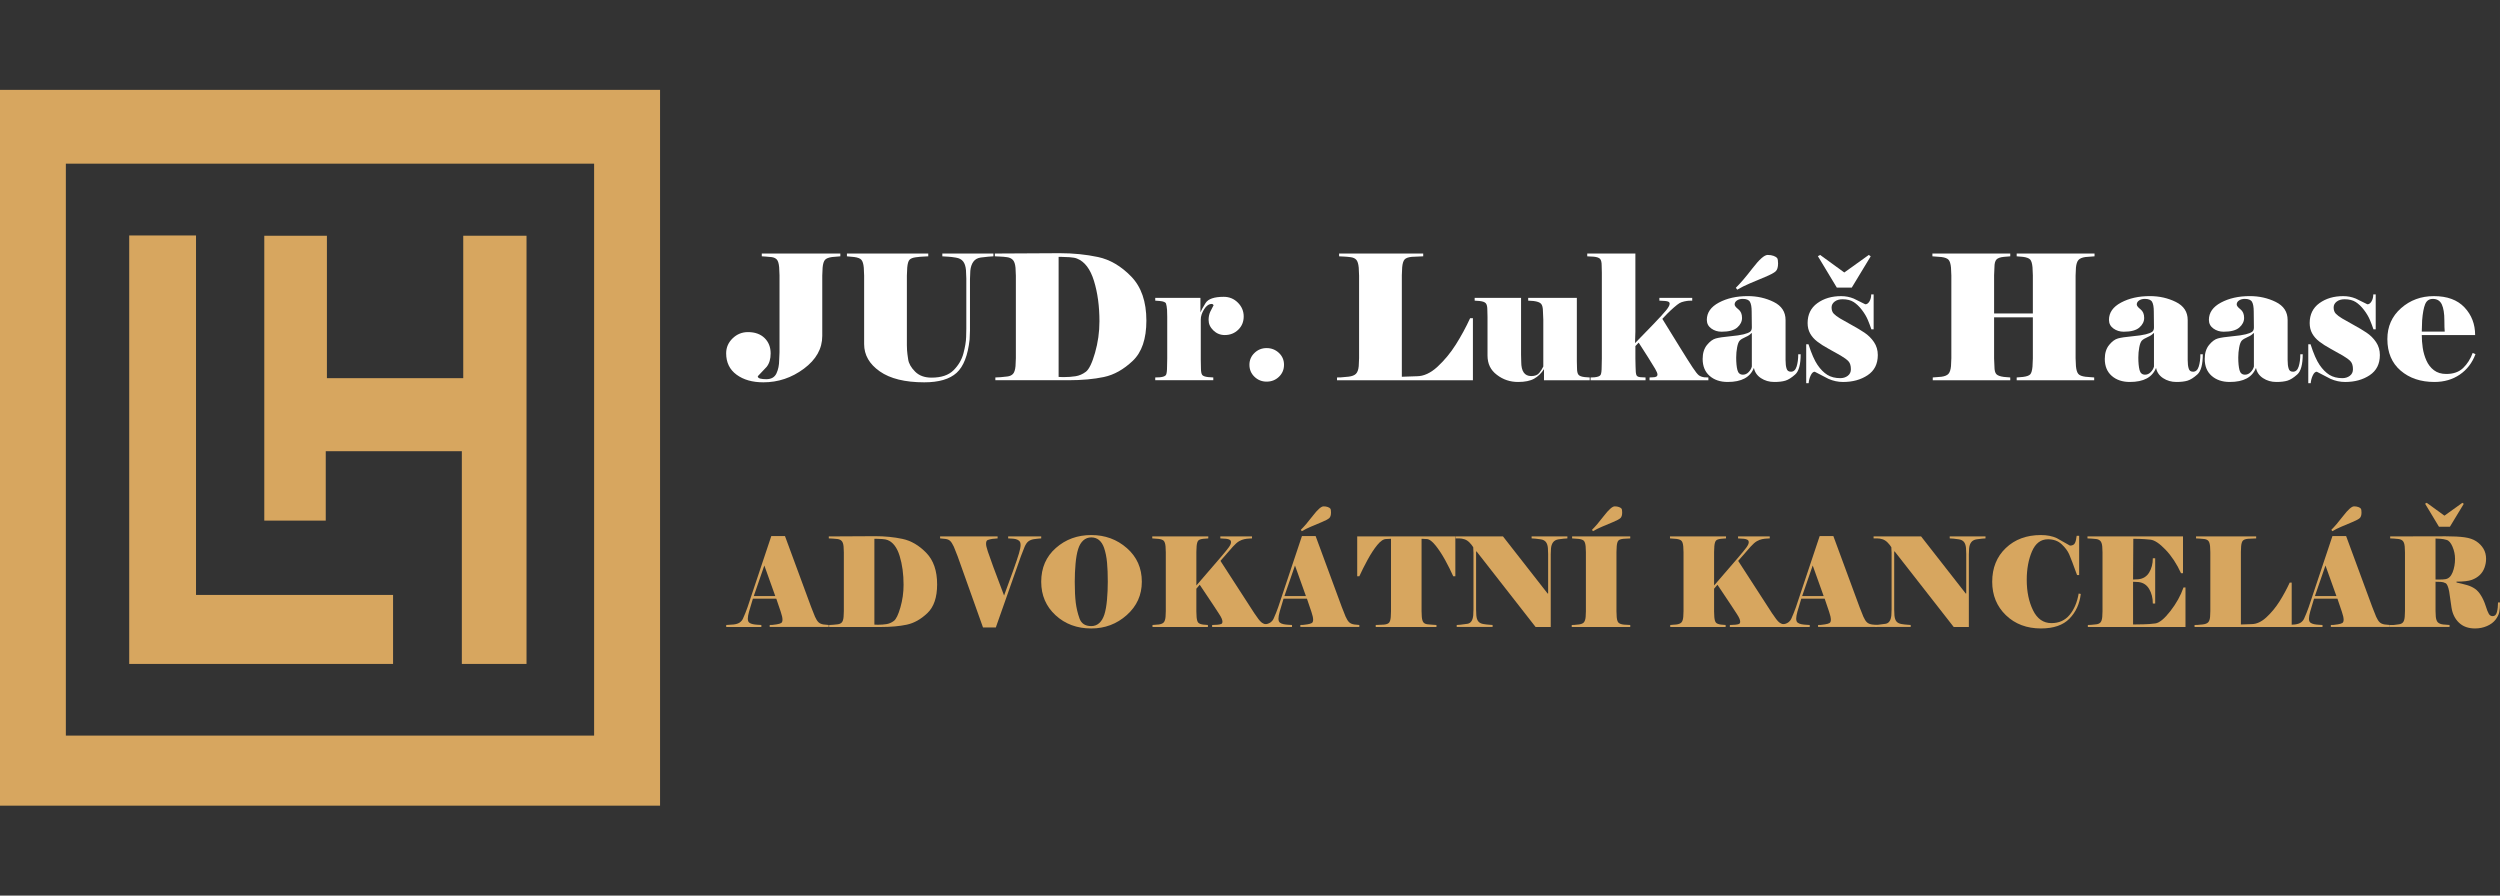 <?xml version="1.0" encoding="UTF-8"?><svg id="Layer_1" xmlns="http://www.w3.org/2000/svg" width="254.028mm" height="91mm" viewBox="0 0 720.079 257.953"><rect x="0" y="0" width="720.079" height="257.953" fill="#333333" stroke="none"/><g><path d="M224.424,103.764l.101-2.303v-22.175l-.101-2.303c-.1-1.101-.325-1.843-.676-2.228-.351-.383-.851-.617-1.502-.701-.65-.083-1.201-.133-1.651-.15-.45-.017-.843-.042-1.177-.075v-.801h22.626v.801l-2.353,.2c-1.001,.134-1.686,.4-2.053,.801s-.601,1.151-.7,2.252l-.101,2.303v17.37c0,3.671-1.761,6.816-5.281,9.436-3.521,2.62-7.417,3.929-11.688,3.929-3.152,0-5.726-.733-7.72-2.202-1.995-1.468-2.992-3.521-2.992-6.157,0-1.668,.62-3.104,1.858-4.305,1.24-1.201,2.714-1.802,4.423-1.802,2.01,0,3.601,.568,4.773,1.702,1.173,1.135,1.76,2.62,1.76,4.455,0,1.602-.385,2.887-1.151,3.854-.868,.901-1.72,1.802-2.554,2.703,0,.334,.233,.559,.701,.676,.467,.117,1.052,.175,1.752,.175,1.435,0,2.41-.559,2.929-1.677,.517-1.118,.775-2.378,.775-3.779Z" style="fill:#fff;"/><path d="M286.143,73.83c-.435,.034-.927,.067-1.477,.1-.551,.034-1.285,.117-2.203,.25s-1.619,.534-2.103,1.201c-.483,.668-.775,1.535-.876,2.603l-.1,2.402v14.867l-.101,2.503c-.5,4.605-1.752,7.817-3.754,9.636-2.002,1.819-5.105,2.728-9.311,2.728-5.54,0-9.811-1.051-12.814-3.153-3.003-2.103-4.505-4.722-4.505-7.859v-19.722l-.1-2.303c-.101-1.067-.326-1.81-.676-2.227-.351-.417-1.044-.692-2.077-.826l-2.103-.2v-.801h23.426v.801c-.434,.034-.926,.059-1.477,.075-.551,.017-1.26,.083-2.127,.2-.868,.117-1.469,.359-1.803,.726-.334,.368-.55,1.119-.65,2.252l-.101,2.303v20.073c0,.4,.017,.884,.051,1.451,.032,.568,.142,1.444,.325,2.628,.183,1.185,.851,2.353,2.002,3.504,1.151,1.151,2.729,1.727,4.73,1.727,2.803,0,4.913-.708,6.332-2.127s2.369-3.044,2.854-4.88c.483-1.835,.742-3.404,.775-4.705l.051-2.353v-14.517l-.101-2.402c-.101-1.102-.375-1.935-.826-2.503-.45-.567-1.126-.926-2.027-1.076-.9-.15-1.651-.242-2.252-.275-.601-.033-1.169-.066-1.702-.1v-.801h14.717v.801Z" style="fill:#fff;"/><path d="M286.694,109.52v-.801c.434,0,.934-.025,1.502-.075,.566-.05,1.209-.117,1.927-.2,.718-.083,1.268-.333,1.652-.751,.383-.417,.625-1.159,.726-2.228l.1-2.302v-23.727l-.1-2.303c-.101-1.068-.351-1.818-.751-2.252-.4-.434-.96-.701-1.677-.801-.718-.1-1.369-.158-1.952-.175-.584-.017-1.11-.042-1.577-.075v-.801l18.671-.1c3.904,0,7.584,.368,11.037,1.101,3.454,.734,6.641,2.603,9.562,5.606,2.919,3.003,4.38,7.242,4.38,12.714,0,5.24-1.311,9.103-3.93,11.588-2.62,2.486-5.39,4.038-8.31,4.655-2.92,.618-6.315,.926-10.187,.926h-21.073Zm23.526-35.039c-.468-.2-1.193-.333-2.178-.4s-1.827-.1-2.527-.1h-.601v34.588c.232,0,.45,.009,.65,.025,.2,.018,.45,.025,.751,.025,1.268,0,2.428-.083,3.479-.25,1.052-.167,2.035-.592,2.953-1.276,.918-.684,1.803-2.503,2.653-5.456s1.276-5.982,1.276-9.085c0-4.337-.525-8.217-1.576-11.638-1.052-3.42-2.679-5.564-4.881-6.432Z" style="fill:#fff;"/><path d="M332.745,109.52v-.801l1.351-.05c.968-.1,1.552-.333,1.753-.701,.2-.367,.3-1.167,.3-2.403l.05-2.302v-11.963l-.05-2.052c-.067-.801-.167-1.402-.3-1.802-.134-.4-.735-.651-1.803-.751l-1.301-.1v-.801h13.014v4.205c.229-.601,.72-1.501,1.474-2.703,.753-1.201,2.498-1.802,5.234-1.802,1.602,0,2.961,.559,4.079,1.677,1.118,1.119,1.678,2.445,1.678,3.979s-.526,2.812-1.577,3.829c-1.051,1.019-2.345,1.527-3.88,1.527-1.269,0-2.36-.442-3.278-1.326s-1.376-1.894-1.376-3.029c0-.833,.149-1.602,.45-2.302,.333-.634,.667-1.284,1.001-1.952-.167-.233-.334-.351-.501-.351-.862,0-1.611,.518-2.248,1.552-.637,1.035-.955,2.002-.955,2.903v11.563l.049,2.502c0,.935,.115,1.569,.346,1.902,.23,.334,.807,.551,1.729,.651l1.481,.1v.801h-16.719Z" style="fill:#fff;"/><path d="M359.874,105.065c0-1.334,.483-2.469,1.452-3.404,.967-.934,2.135-1.401,3.504-1.401s2.544,.459,3.528,1.376c.984,.918,1.477,2.061,1.477,3.429s-.483,2.52-1.451,3.454c-.968,.935-2.152,1.401-3.554,1.401-1.369,0-2.537-.467-3.504-1.401-.969-.934-1.452-2.085-1.452-3.454Z" style="fill:#fff;"/><path d="M408.078,108.369c2.002,0,3.996-.917,5.981-2.753,1.985-1.835,3.737-3.955,5.256-6.357,1.519-2.402,2.895-4.938,4.13-7.608h.801v17.87h-39.144v-.801c.267,0,.642-.008,1.126-.025,.483-.017,1.218-.083,2.202-.201,.984-.116,1.693-.392,2.128-.826,.433-.433,.7-1.168,.801-2.203l.1-2.302v-23.777l-.1-2.303c-.101-1.067-.325-1.81-.676-2.227-.351-.417-.894-.676-1.627-.776-.734-.1-1.369-.158-1.902-.175-.534-.017-1.019-.042-1.451-.075v-.801h24.227v.801l-3.304,.15c-1.001,.1-1.686,.35-2.052,.75-.368,.4-.601,1.151-.701,2.252l-.1,2.303v29.233l4.305-.15Z" style="fill:#fff;"/><path d="M457.883,109.52h-13.165v-3.204c-.768,1.201-1.71,2.12-2.828,2.753-1.118,.634-2.661,.951-4.63,.951-2.303,0-4.339-.684-6.106-2.052-1.803-1.334-2.703-3.187-2.703-5.556v-11.112l-.051-2.052c0-.901-.142-1.527-.425-1.877-.284-.35-.894-.576-1.827-.676l-1.401-.1v-.801h13.364v16.368l.051,2.052c0,1.369,.239,2.395,.719,3.079,.48,.685,1.201,1.026,2.161,1.026,1.06,0,1.829-.3,2.31-.901,.479-.601,.868-1.218,1.167-1.852v-13.515l-.099-2.302c0-1.102-.182-1.852-.545-2.252-.362-.401-1.089-.667-2.177-.801l-1.534-.1v-.801h14.016v18.22l.05,2.052c0,.901,.142,1.527,.426,1.877,.283,.35,.893,.576,1.827,.676l1.401,.1v.801Z" style="fill:#fff;"/><path d="M470.946,98.831c1.76-1.797,3.52-3.612,5.279-5.443,1.76-1.832,2.98-3.164,3.661-3.996,.68-.832,1.021-1.465,1.021-1.898,0-.266-.109-.457-.326-.573-.217-.117-.525-.192-.926-.226l-1.702-.1v-.801h9.461v.801c-.336,0-.663,.009-.982,.025-.319,.018-.755,.084-1.309,.201-.554,.116-1.015,.283-1.384,.499-.369,.217-.915,.642-1.638,1.273-.722,.633-1.343,1.215-1.862,1.748-.521,.534-.998,1.033-1.435,1.499,1.635,2.664,3.304,5.369,5.006,8.115,1.701,2.747,2.944,4.712,3.729,5.894,.784,1.183,1.368,1.923,1.752,2.223,.384,.3,.909,.5,1.577,.599l1.201,.05v.801h-16.951v-.801l.993-.05c.86,0,1.292-.266,1.292-.799,0-.333-.224-.881-.671-1.647s-1.134-1.881-2.061-3.347c-.928-1.465-1.821-2.863-2.682-4.195l-.944,.999v3.596l.05,2.297c0,1.298,.091,2.139,.273,2.522,.182,.383,.735,.574,1.663,.574l.944,.05v.801h-15.845v-.801l1.15-.05c.968-.1,1.552-.333,1.752-.701,.201-.367,.301-1.167,.301-2.403l.05-2.302v-24.728l-.05-2.052c0-.901-.143-1.526-.426-1.877s-.893-.576-1.827-.676l-1.901-.1v-.801h13.865v22.495l-.101,3.307Z" style="fill:#fff;"/><path d="M515.825,107.067c.79,0,1.342-.495,1.654-1.484,.312-.988,.469-2.171,.469-3.546h.701c0,2.945-.525,4.887-1.577,5.824-1.051,.937-1.994,1.532-2.828,1.783-.834,.25-1.901,.376-3.203,.376-1.436,0-2.712-.368-3.829-1.103-1.119-.735-1.794-1.721-2.027-2.958-.534,1.353-1.427,2.368-2.678,3.045-1.252,.677-2.879,1.015-4.881,1.015-2.136,0-3.871-.585-5.206-1.755-1.335-1.17-2.002-2.792-2.002-4.867,0-1.671,.417-3.017,1.251-4.037s1.685-1.647,2.553-1.881,2.203-.435,4.005-.603,3.129-.36,3.979-.577,1.46-.451,1.827-.702c.367-.25,.551-.677,.551-1.279l-.05-4.564c0-1.304-.165-2.24-.495-2.809-.331-.569-1.025-.854-2.082-.854-.66,0-1.214,.151-1.66,.453-.445,.302-.669,.688-.669,1.157,0,.369,.355,.83,1.067,1.383,.711,.554,1.066,1.383,1.066,2.49,0,1.039-.461,1.961-1.381,2.766-.921,.805-2.419,1.207-4.493,1.207-1.14,0-2.135-.31-2.988-.93s-1.28-1.45-1.28-2.489c0-2.078,1.162-3.737,3.486-4.977,2.325-1.241,5.092-1.861,8.303-1.861,2.709,0,5.2,.562,7.475,1.685s3.412,2.858,3.412,5.204v11.516c0,1.073,.099,1.895,.296,2.465,.164,.604,.576,.905,1.234,.905Zm-15.847-24.177c1.268-1.234,2.878-3.12,4.83-5.656,1.952-2.536,3.396-3.804,4.33-3.804,.667,0,1.243,.092,1.728,.275,.483,.184,.816,.393,1.001,.625,.183,.234,.275,.751,.275,1.552,0,1.068-.226,1.819-.676,2.252-.451,.434-1.477,.985-3.079,1.652-1.602,.668-3.07,1.285-4.404,1.852-1.335,.568-2.537,1.168-3.604,1.802l-.4-.551Zm4.605,22.675v-9.563l-.148-.05c-.298,.4-.851,.777-1.659,1.127-.809,.351-1.369,.693-1.684,1.026-.313,.334-.561,.977-.742,1.928s-.271,1.927-.271,2.928c0,1.502,.114,2.705,.346,3.606,.231,.901,.759,1.352,1.585,1.352,.627,0,1.18-.25,1.658-.751s.783-1.035,.916-1.603Z" style="fill:#fff;"/><path d="M520.251,99.158h.651c.867,2.703,1.734,4.689,2.603,5.957,.867,1.269,1.81,2.22,2.828,2.853,1.018,.634,2.261,.951,3.729,.951,.834,0,1.552-.225,2.152-.676s.9-1.076,.9-1.877c0-1.034-.233-1.802-.7-2.303-.468-.5-1.201-1.042-2.202-1.627-1.002-.583-2.161-1.234-3.479-1.952-1.318-.717-2.42-1.418-3.304-2.103-.885-.684-1.568-1.459-2.052-2.327-.484-.868-.727-1.869-.727-3.003,0-2.469,.935-4.38,2.804-5.731,1.868-1.352,4.154-2.027,6.857-2.027,1.268,0,2.469,.234,3.604,.701,1.101,.568,2.219,1.119,3.354,1.652,.467,0,.867-.283,1.201-.851,.333-.567,.501-1.234,.501-2.002h.7v10.061h-.65c-.268-.801-.601-1.685-1.001-2.653-.4-.968-.977-1.944-1.728-2.928-.751-.984-1.544-1.744-2.377-2.278-.835-.533-1.902-.801-3.204-.801-.935,0-1.694,.225-2.277,.676-.584,.451-.876,1.01-.876,1.677,0,.768,.208,1.369,.626,1.802,.416,.434,1.025,.893,1.827,1.376,.801,.484,1.893,1.101,3.278,1.852,1.384,.751,2.628,1.494,3.729,2.228,1.101,.734,2.019,1.644,2.753,2.728,.733,1.085,1.101,2.328,1.101,3.729,0,2.57-.976,4.505-2.928,5.807s-4.313,1.952-7.083,1.952c-1.436,0-2.837-.3-4.205-.901-1.335-.667-2.652-1.352-3.954-2.052-.435,0-.818,.35-1.151,1.051-.334,.701-.534,1.452-.601,2.252h-.701v-11.213Zm18.571-25.331l-5.456,9.013h-4.305l-5.456-9.061,.65-.35,6.958,5.056,7.058-5.056,.551,.398Z" style="fill:#fff;"/><path d="M585.525,91.4h-11.162v11.863l.1,2.302c0,1.102,.191,1.844,.576,2.228,.383,.384,1.108,.643,2.177,.776l1.803,.15v.801h-22.325v-.801l2.503-.2c.967-.133,1.643-.417,2.027-.851,.383-.433,.625-1.168,.726-2.203l.1-2.302v-23.777l-.1-2.303c-.101-1.067-.325-1.81-.676-2.227-.351-.417-1.044-.692-2.077-.826l-2.604-.2v-.801h22.426v.801l-1.803,.15c-1.068,.1-1.794,.359-2.177,.775-.385,.418-.576,1.16-.576,2.228l-.1,2.303v11.012h11.162v-11.012l-.1-2.303c-.101-1.101-.326-1.843-.676-2.228-.351-.383-1.044-.642-2.078-.775l-1.802-.15v-.801h22.425v.801l-2.603,.2c-.968,.134-1.644,.417-2.027,.851-.384,.434-.626,1.168-.726,2.202l-.101,2.303v23.777l.101,2.302c.1,1.068,.325,1.811,.676,2.228,.351,.418,1.042,.693,2.077,.826l2.503,.2v.801h-22.325v-.801l1.802-.15c1.068-.133,1.769-.383,2.103-.751,.333-.367,.551-1.117,.651-2.252l.1-2.302v-11.863Z" style="fill:#fff;"/><path d="M631.654,107.067c.79,0,1.342-.495,1.654-1.484,.312-.988,.469-2.171,.469-3.546h.701c0,2.945-.525,4.887-1.577,5.824-1.051,.937-1.994,1.532-2.828,1.783-.834,.25-1.901,.376-3.203,.376-1.436,0-2.712-.368-3.829-1.103-1.119-.735-1.794-1.721-2.027-2.958-.534,1.353-1.427,2.368-2.678,3.045-1.252,.677-2.879,1.015-4.881,1.015-2.136,0-3.871-.585-5.206-1.755-1.335-1.17-2.002-2.792-2.002-4.867,0-1.671,.417-3.017,1.251-4.037s1.685-1.647,2.553-1.881,2.203-.435,4.005-.603,3.129-.36,3.979-.577,1.46-.451,1.827-.702c.367-.25,.551-.677,.551-1.279l-.05-4.564c0-1.304-.165-2.24-.495-2.809-.331-.569-1.025-.854-2.082-.854-.66,0-1.214,.151-1.66,.453-.445,.302-.669,.688-.669,1.157,0,.369,.355,.83,1.067,1.383,.711,.554,1.066,1.383,1.066,2.49,0,1.039-.461,1.961-1.381,2.766-.921,.805-2.419,1.207-4.493,1.207-1.14,0-2.135-.31-2.988-.93s-1.28-1.45-1.28-2.489c0-2.078,1.162-3.737,3.486-4.977,2.325-1.241,5.092-1.861,8.303-1.861,2.709,0,5.2,.562,7.475,1.685s3.412,2.858,3.412,5.204v11.516c0,1.073,.099,1.895,.296,2.465,.164,.604,.576,.905,1.234,.905Zm-11.241-1.502v-9.563l-.148-.05c-.298,.4-.851,.777-1.659,1.127-.809,.351-1.369,.693-1.684,1.026-.313,.334-.561,.977-.742,1.928s-.271,1.927-.271,2.928c0,1.502,.114,2.705,.346,3.606,.231,.901,.759,1.352,1.585,1.352,.627,0,1.18-.25,1.658-.751s.783-1.035,.916-1.603Z" style="fill:#fff;"/><path d="M660.437,107.067c.79,0,1.342-.495,1.654-1.484,.312-.988,.469-2.171,.469-3.546h.701c0,2.945-.525,4.887-1.577,5.824-1.051,.937-1.994,1.532-2.828,1.783-.834,.25-1.901,.376-3.203,.376-1.436,0-2.712-.368-3.829-1.103-1.119-.735-1.794-1.721-2.027-2.958-.534,1.353-1.427,2.368-2.678,3.045-1.252,.677-2.879,1.015-4.881,1.015-2.136,0-3.871-.585-5.206-1.755-1.335-1.17-2.002-2.792-2.002-4.867,0-1.671,.417-3.017,1.251-4.037s1.685-1.647,2.553-1.881,2.203-.435,4.005-.603,3.129-.36,3.979-.577,1.46-.451,1.827-.702c.367-.25,.551-.677,.551-1.279l-.05-4.564c0-1.304-.165-2.24-.495-2.809-.331-.569-1.025-.854-2.082-.854-.66,0-1.214,.151-1.66,.453-.445,.302-.669,.688-.669,1.157,0,.369,.355,.83,1.067,1.383,.711,.554,1.066,1.383,1.066,2.49,0,1.039-.461,1.961-1.381,2.766-.921,.805-2.419,1.207-4.493,1.207-1.14,0-2.135-.31-2.988-.93s-1.28-1.45-1.28-2.489c0-2.078,1.162-3.737,3.486-4.977,2.325-1.241,5.092-1.861,8.303-1.861,2.709,0,5.2,.562,7.475,1.685s3.412,2.858,3.412,5.204v11.516c0,1.073,.099,1.895,.296,2.465,.164,.604,.576,.905,1.234,.905Zm-11.241-1.502v-9.563l-.148-.05c-.298,.4-.851,.777-1.659,1.127-.809,.351-1.369,.693-1.684,1.026-.313,.334-.561,.977-.742,1.928s-.271,1.927-.271,2.928c0,1.502,.114,2.705,.346,3.606,.231,.901,.759,1.352,1.585,1.352,.627,0,1.18-.25,1.658-.751s.783-1.035,.916-1.603Z" style="fill:#fff;"/><path d="M664.862,99.158h.651c.867,2.703,1.734,4.689,2.603,5.957,.867,1.269,1.81,2.22,2.828,2.853,1.018,.634,2.261,.951,3.729,.951,.834,0,1.552-.225,2.152-.676s.9-1.076,.9-1.877c0-1.034-.233-1.802-.7-2.303-.468-.5-1.201-1.042-2.202-1.627-1.002-.583-2.161-1.234-3.479-1.952-1.318-.717-2.42-1.418-3.304-2.103-.885-.684-1.568-1.459-2.052-2.327-.484-.868-.727-1.869-.727-3.003,0-2.469,.935-4.38,2.804-5.731,1.868-1.352,4.154-2.027,6.857-2.027,1.268,0,2.469,.234,3.604,.701,1.101,.568,2.219,1.119,3.354,1.652,.467,0,.867-.283,1.201-.851,.333-.567,.501-1.234,.501-2.002h.7v10.061h-.65c-.268-.801-.601-1.685-1.001-2.653-.4-.968-.977-1.944-1.728-2.928-.751-.984-1.544-1.744-2.377-2.278-.835-.533-1.902-.801-3.204-.801-.935,0-1.694,.225-2.277,.676-.584,.451-.876,1.01-.876,1.677,0,.768,.208,1.369,.626,1.802,.416,.434,1.025,.893,1.827,1.376,.801,.484,1.893,1.101,3.278,1.852,1.384,.751,2.628,1.494,3.729,2.228,1.101,.734,2.019,1.644,2.753,2.728,.733,1.085,1.101,2.328,1.101,3.729,0,2.57-.976,4.505-2.928,5.807s-4.313,1.952-7.083,1.952c-1.436,0-2.837-.3-4.205-.901-1.335-.667-2.652-1.352-3.954-2.052-.435,0-.818,.35-1.151,1.051-.334,.701-.534,1.452-.601,2.252h-.701v-11.213Z" style="fill:#fff;"/><path d="M713.016,102.012c-.937,2.503-2.441,4.463-4.514,5.881-2.073,1.419-4.514,2.127-7.322,2.127-3.946,0-7.189-1.093-9.73-3.279-2.541-2.185-3.812-5.213-3.812-9.085,0-3.604,1.312-6.565,3.938-8.885,2.624-2.319,5.775-3.479,9.454-3.479,3.845,0,6.787,1.085,8.827,3.253,2.039,2.17,3.06,4.823,3.06,7.959h-15.367c0,1.202,.091,2.428,.272,3.679,.183,1.251,.53,2.461,1.045,3.629,.513,1.168,1.241,2.111,2.187,2.828,.944,.718,2.129,1.076,3.554,1.076,2.048,0,3.668-.575,4.859-1.727,1.192-1.151,2.106-2.594,2.744-4.33l.806,.351Zm-8.859-6.507c-.034-.367-.059-.801-.075-1.302-.017-.5-.024-1.134-.024-1.902,0-2.035-.249-3.579-.745-4.63-.498-1.051-1.358-1.577-2.584-1.577-1.06,0-1.796,.509-2.21,1.527-.414,1.018-.704,2.578-.869,4.68l-.1,3.204h6.607Z" style="fill:#fff;"/></g><g><path d="M216.862,172.43l-1.109,3.721c-.239,.859-.358,1.539-.358,2.04,0,.549,.138,.93,.412,1.145,.273,.215,.626,.364,1.056,.447,.429,.084,.846,.138,1.252,.161,.405,.024,.799,.048,1.181,.072v.572h-10.125v-.572l2.123-.143c.791-.095,1.391-.292,1.799-.591,.408-.298,.714-.673,.918-1.127,.204-.453,.432-.989,.684-1.61,.252-.62,.462-1.181,.63-1.682l6.834-20.465h3.936l7.549,20.465,1.109,2.791c.334,.739,.674,1.27,1.02,1.592,.346,.322,.829,.531,1.449,.626l1.467,.143v.572h-16.994v-.572c.286,0,.542-.006,.769-.018,.227-.012,.638-.065,1.234-.161,.596-.095,1.025-.22,1.288-.375,.263-.155,.394-.483,.394-.984,0-.524-.167-1.276-.501-2.254l-1.288-3.793h-6.726Zm6.439-.751l-3.148-8.802-3.041,8.802h6.189Z" style="fill:#d7a65f;"/><path d="M238.828,180.588v-.572c.31,0,.668-.018,1.073-.054,.405-.036,.864-.083,1.378-.143,.513-.06,.906-.238,1.181-.537,.273-.298,.447-.828,.519-1.592l.071-1.646v-16.959l-.071-1.646c-.071-.763-.25-1.3-.536-1.61-.287-.31-.687-.501-1.199-.572-.513-.072-.979-.113-1.396-.125-.417-.012-.793-.029-1.127-.053v-.573l13.346-.071c2.791,0,5.42,.263,7.889,.787,2.469,.525,4.747,1.86,6.834,4.007,2.087,2.147,3.131,5.176,3.131,9.088,0,3.745-.937,6.506-2.809,8.283-1.873,1.777-3.853,2.886-5.939,3.327-2.087,.442-4.515,.662-7.281,.662h-15.062Zm16.816-25.045c-.335-.143-.854-.238-1.557-.286-.704-.047-1.306-.072-1.807-.072h-.43v24.723c.167,0,.322,.006,.465,.018,.144,.013,.322,.018,.537,.018,.906,0,1.735-.059,2.486-.179,.752-.119,1.455-.423,2.111-.913,.655-.488,1.288-1.789,1.896-3.9,.607-2.111,.912-4.275,.912-6.494,0-3.101-.376-5.873-1.127-8.318-.752-2.445-1.914-3.977-3.488-4.598Z" style="fill:#d7a65f;"/><path d="M299.902,155.078c-.215,.024-.466,.042-.752,.053-.287,.013-.735,.066-1.344,.161-.609,.096-1.129,.299-1.558,.608-.431,.31-.812,.858-1.146,1.646l-1.075,2.755-7.2,20.429h-3.689l-7.308-20.501-1.11-2.791c-.359-.763-.705-1.306-1.039-1.628-.335-.322-.812-.519-1.434-.59l-1.468-.143v-.573h16.565v.573l-1.574,.143c-.525,.095-.948,.203-1.271,.322-.322,.12-.483,.489-.483,1.109,0,.429,.173,1.169,.52,2.218,.345,1.05,.864,2.51,1.556,4.383s1.729,4.633,3.113,8.283c.834-2.242,1.682-4.562,2.54-6.959,.858-2.397,1.442-4.126,1.753-5.188,.31-1.061,.465-1.854,.465-2.379,0-.596-.143-1.013-.429-1.252-.286-.238-.621-.399-1.002-.483-.382-.083-.758-.131-1.127-.144-.37-.012-.71-.029-1.02-.053v-.573h9.517v.573Z" style="fill:#d7a65f;"/><path d="M328.883,167.564c0,3.817-1.443,7.013-4.329,9.589-2.887,2.576-6.298,3.864-10.233,3.864-4.103,0-7.531-1.27-10.286-3.81-2.755-2.541-4.132-5.754-4.132-9.643,0-4.007,1.406-7.25,4.222-9.731,2.813-2.48,6.213-3.721,10.196-3.721s7.406,1.258,10.269,3.775,4.294,5.742,4.294,9.678Zm-10.877-9.768c-.716-2.003-1.944-3.005-3.686-3.005-.883,0-1.646,.287-2.289,.859-.645,.572-1.14,1.401-1.485,2.486-.346,1.086-.597,2.481-.751,4.187-.155,1.706-.232,3.453-.232,5.241,0,2.457,.095,4.46,.286,6.011,.19,1.551,.548,3.065,1.073,4.544,.524,1.479,1.657,2.218,3.398,2.218,.883,0,1.646-.286,2.29-.858,.645-.573,1.139-1.401,1.485-2.487,.345-1.085,.596-2.48,.751-4.186,.154-1.705,.232-3.453,.232-5.242,0-2.123-.071-3.965-.215-5.528-.143-1.562-.429-2.975-.858-4.24Z" style="fill:#d7a65f;"/><path d="M345.555,168.423l-.966,1.145v6.547l.071,1.646c.072,.787,.233,1.318,.483,1.592,.25,.274,.745,.459,1.484,.555l1.288,.107v.572h-15.957v-.572l1.789-.143c.691-.095,1.175-.298,1.449-.608,.273-.31,.447-.834,.519-1.574l.071-1.646v-16.995l-.071-1.646c-.071-.763-.232-1.293-.482-1.592-.251-.298-.746-.495-1.485-.59l-1.86-.143v-.573h16.136v.573l-1.396,.107c-.739,.072-1.234,.245-1.484,.519-.25,.274-.411,.817-.483,1.628l-.071,1.646v9.66c.691-.811,1.657-1.932,2.898-3.363,1.239-1.431,2.51-2.904,3.811-4.419,1.3-1.514,2.17-2.576,2.611-3.184s.662-1.103,.662-1.485c0-.333-.125-.572-.376-.715-.25-.144-.59-.238-1.02-.287l-1.682-.107v-.573h9.124v.573c-.312,.024-.635,.042-.971,.053-.335,.013-.742,.066-1.221,.161-.479,.096-.976,.286-1.491,.573-.515,.286-1.119,.811-1.813,1.574l-3.592,4.114,9.768,15.099c.906,1.359,1.562,2.207,1.968,2.54,.405,.334,.846,.543,1.323,.626s.841,.131,1.092,.143c.25,.012,.471,.03,.661,.054v.572h-17.209v-.572l1.503-.072c.501-.047,.87-.119,1.109-.215,.237-.095,.357-.322,.357-.68,0-.214-.06-.483-.179-.805-.12-.322-.394-.811-.823-1.467-.43-.656-.912-1.395-1.449-2.218-.536-.823-1.252-1.896-2.146-3.22-.895-1.324-1.545-2.295-1.95-2.916Z" style="fill:#d7a65f;"/><path d="M369.705,172.43l-1.109,3.721c-.239,.859-.358,1.539-.358,2.04,0,.549,.138,.93,.412,1.145,.273,.215,.626,.364,1.056,.447,.429,.084,.846,.138,1.252,.161,.405,.024,.799,.048,1.181,.072v.572h-10.125v-.572l2.123-.143c.791-.095,1.391-.292,1.799-.591,.408-.298,.714-.673,.918-1.127,.204-.453,.432-.989,.684-1.61,.252-.62,.462-1.181,.63-1.682l6.834-20.465h3.936l7.549,20.465,1.109,2.791c.334,.739,.674,1.27,1.02,1.592,.346,.322,.829,.531,1.449,.626l1.467,.143v.572h-16.994v-.572c.286,0,.542-.006,.769-.018,.227-.012,.638-.065,1.234-.161,.596-.095,1.025-.22,1.288-.375,.263-.155,.394-.483,.394-.984,0-.524-.167-1.276-.501-2.254l-1.288-3.793h-6.726Zm6.439-.751l-3.148-8.802-3.041,8.802h6.189Zm-1.467-19.07c.906-.882,2.058-2.23,3.453-4.043,1.395-1.812,2.427-2.719,3.095-2.719,.477,0,.888,.066,1.234,.197,.345,.131,.584,.281,.715,.447,.131,.167,.197,.537,.197,1.109,0,.764-.161,1.3-.483,1.61-.321,.31-1.055,.704-2.2,1.181-1.145,.477-2.194,.918-3.148,1.324-.954,.406-1.812,.835-2.576,1.288l-.286-.394Z" style="fill:#d7a65f;"/><path d="M390.921,154.505h28.265v11.485h-.608c-.644-1.455-1.413-2.999-2.308-4.633-.895-1.633-1.831-3.059-2.809-4.275-.979-1.216-1.837-1.825-2.576-1.825l-1.431-.072v20.859l.071,1.646c.071,.764,.232,1.294,.483,1.592,.25,.299,.638,.478,1.162,.537s1.002,.102,1.432,.125c.43,.024,.811,.048,1.145,.072v.572h-17.495v-.572l2.361-.107c.716-.072,1.204-.25,1.467-.537,.262-.287,.43-.823,.501-1.61l.071-1.646v-20.931l-1.396,.072c-.764,0-1.609,.567-2.54,1.699-.931,1.133-1.866,2.564-2.809,4.293-.942,1.73-1.735,3.31-2.379,4.741h-.608v-11.485Z" style="fill:#d7a65f;"/><path d="M451.457,155.078c-.311,.024-.65,.048-1.02,.071-.37,.024-.89,.089-1.557,.197-.668,.107-1.175,.382-1.521,.823-.346,.442-.555,1.044-.626,1.807l-.072,1.717v20.895h-4.364l-16.995-21.753h-.143v16.708l.071,1.718c.071,.787,.269,1.372,.59,1.753,.322,.382,.811,.626,1.467,.733s1.217,.173,1.682,.197c.466,.024,.781,.048,.948,.072v.572h-10.338v-.572c.312-.023,.661-.048,1.045-.072,.385-.023,1.063-.113,2.036-.268s1.531-.96,1.675-2.415l.072-1.718v-16.279l-.072-1.646c-.312-.501-.685-.966-1.116-1.396-.433-.429-.907-.727-1.424-.895-.517-.167-1.015-.25-1.495-.25h-1.08v-.573h13.686l12.862,16.458h.143v-11.413l-.071-1.717c-.071-.763-.269-1.342-.591-1.735-.321-.394-.805-.644-1.449-.751-.644-.107-1.162-.173-1.556-.197-.394-.023-.758-.047-1.092-.071v-.573h10.305v.573Z" style="fill:#d7a65f;"/><path d="M469.562,180.588h-16.852v-.572c.166,0,.394-.006,.68-.018,.286-.012,.757-.059,1.413-.143,.656-.083,1.121-.28,1.396-.59,.273-.31,.447-.834,.519-1.574l.071-1.646v-16.995l-.071-1.646c-.071-.763-.232-1.293-.482-1.592-.251-.298-.746-.495-1.485-.59l-1.932-.143v-.573h16.744v.573l-1.933,.107c-.739,.072-1.234,.245-1.484,.519-.25,.274-.411,.817-.483,1.628l-.071,1.646v17.138l.071,1.646c.072,.787,.245,1.318,.52,1.592,.273,.274,.78,.459,1.521,.555l1.86,.107v.572Zm-11.02-27.979c.906-.882,2.057-2.23,3.452-4.043,1.396-1.812,2.427-2.719,3.095-2.719,.477,0,.889,.066,1.234,.197,.346,.131,.584,.281,.716,.447,.131,.167,.196,.537,.196,1.109,0,.764-.16,1.3-.482,1.61s-1.056,.704-2.2,1.181c-1.146,.477-2.195,.918-3.148,1.324-.955,.406-1.813,.835-2.576,1.288l-.286-.394Z" style="fill:#d7a65f;"/><path d="M494.677,168.423l-.966,1.145v6.547l.071,1.646c.072,.787,.233,1.318,.483,1.592,.25,.274,.745,.459,1.484,.555l1.288,.107v.572h-15.957v-.572l1.789-.143c.691-.095,1.175-.298,1.449-.608,.273-.31,.447-.834,.519-1.574l.071-1.646v-16.995l-.071-1.646c-.071-.763-.232-1.293-.482-1.592-.251-.298-.746-.495-1.485-.59l-1.86-.143v-.573h16.136v.573l-1.396,.107c-.739,.072-1.234,.245-1.484,.519-.25,.274-.411,.817-.483,1.628l-.071,1.646v9.66c.691-.811,1.657-1.932,2.898-3.363,1.239-1.431,2.51-2.904,3.811-4.419,1.3-1.514,2.17-2.576,2.611-3.184s.662-1.103,.662-1.485c0-.333-.125-.572-.376-.715-.25-.144-.59-.238-1.02-.287l-1.682-.107v-.573h9.124v.573c-.312,.024-.635,.042-.971,.053-.335,.013-.742,.066-1.221,.161-.479,.096-.976,.286-1.491,.573-.515,.286-1.119,.811-1.813,1.574l-3.592,4.114,9.768,15.099c.906,1.359,1.562,2.207,1.968,2.54,.405,.334,.846,.543,1.323,.626s.841,.131,1.092,.143c.25,.012,.471,.03,.661,.054v.572h-17.209v-.572l1.503-.072c.501-.047,.87-.119,1.109-.215,.237-.095,.357-.322,.357-.68,0-.214-.06-.483-.179-.805-.12-.322-.394-.811-.823-1.467-.43-.656-.912-1.395-1.449-2.218-.536-.823-1.252-1.896-2.146-3.22-.895-1.324-1.545-2.295-1.95-2.916Z" style="fill:#d7a65f;"/><path d="M518.828,172.43l-1.109,3.721c-.239,.859-.358,1.539-.358,2.04,0,.549,.138,.93,.412,1.145,.273,.215,.626,.364,1.056,.447,.429,.084,.846,.138,1.252,.161,.405,.024,.799,.048,1.181,.072v.572h-10.125v-.572l2.123-.143c.791-.095,1.391-.292,1.799-.591,.408-.298,.714-.673,.918-1.127,.204-.453,.432-.989,.684-1.61,.252-.62,.462-1.181,.63-1.682l6.834-20.465h3.936l7.549,20.465,1.109,2.791c.334,.739,.674,1.27,1.02,1.592,.346,.322,.829,.531,1.449,.626l1.467,.143v.572h-16.994v-.572c.286,0,.542-.006,.769-.018,.227-.012,.638-.065,1.234-.161,.596-.095,1.025-.22,1.288-.375,.263-.155,.394-.483,.394-.984,0-.524-.167-1.276-.501-2.254l-1.288-3.793h-6.726Zm6.439-.751l-3.148-8.802-3.041,8.802h6.189Z" style="fill:#d7a65f;"/><path d="M571.887,155.078c-.311,.024-.65,.048-1.02,.071-.37,.024-.89,.089-1.557,.197-.668,.107-1.175,.382-1.521,.823-.346,.442-.555,1.044-.626,1.807l-.072,1.717v20.895h-4.364l-16.995-21.753h-.143v16.708l.071,1.718c.071,.787,.269,1.372,.59,1.753,.322,.382,.811,.626,1.467,.733s1.217,.173,1.682,.197c.466,.024,.781,.048,.948,.072v.572h-10.338v-.572c.312-.023,.661-.048,1.045-.072,.385-.023,1.063-.113,2.036-.268s1.531-.96,1.675-2.415l.072-1.718v-16.279l-.072-1.646c-.312-.501-.685-.966-1.116-1.396-.433-.429-.907-.727-1.424-.895-.517-.167-1.015-.25-1.495-.25h-1.08v-.573h13.686l12.862,16.458h.143v-11.413l-.071-1.717c-.071-.763-.269-1.342-.591-1.735-.321-.394-.805-.644-1.449-.751-.644-.107-1.162-.173-1.556-.197-.394-.023-.758-.047-1.092-.071v-.573h10.305v.573Z" style="fill:#d7a65f;"/><path d="M587.879,181.017c-4.103,0-7.472-1.27-10.107-3.81-2.636-2.541-3.953-5.754-3.953-9.643,0-3.983,1.306-7.221,3.918-9.714,2.611-2.492,5.98-3.739,10.107-3.739,1.765,0,3.291,.299,4.579,.895l3.793,2.146c.715,0,1.192-.244,1.431-.733,.238-.488,.405-1.186,.501-2.093h.716v11.306h-.608c-1.05-2.91-1.795-4.877-2.236-5.903-.441-1.025-1.175-2.015-2.2-2.97-1.025-.954-2.338-1.431-3.936-1.431-2.075,0-3.613,1.169-4.615,3.506-1.002,2.338-1.503,5.069-1.503,8.193,0,3.363,.602,6.279,1.807,8.748,1.204,2.469,2.976,3.703,5.313,3.703,2.17,0,3.911-.788,5.224-2.362,1.312-1.574,2.183-3.625,2.611-6.154l.608,.107c-.334,2.862-1.419,5.236-3.256,7.12s-4.567,2.826-8.193,2.826Z" style="fill:#d7a65f;"/><path d="M614.391,179.873c1.002-.024,2.027-.042,3.077-.054,1.049-.012,2.158-.095,3.327-.25,1.169-.155,2.612-1.335,4.329-3.542,1.718-2.206,2.981-4.478,3.793-6.816h.572v11.377h-28.122v-.572c.31,0,.668-.018,1.073-.054,.405-.036,.864-.083,1.378-.143,.513-.06,.906-.238,1.181-.537,.273-.298,.447-.828,.519-1.592l.071-1.646v-16.959l-.071-1.646c-.071-.763-.25-1.3-.536-1.61-.287-.31-.687-.501-1.199-.572-.513-.072-.979-.113-1.396-.125-.417-.012-.793-.029-1.127-.053v-.573h27.514v10.59h-.572c-1.217-2.671-2.695-4.919-4.437-6.744s-3.202-2.796-4.383-2.916c-1.181-.119-2.177-.19-2.987-.214-.812-.023-1.348-.036-1.61-.036h-.322l-.071,11.735,1.503-.071c1.383-.143,2.427-.793,3.131-1.95,.703-1.157,1.055-2.522,1.055-4.097h.68v13.023h-.68c0-1.598-.352-2.993-1.055-4.186-.704-1.192-1.748-1.86-3.131-2.003l-1.503-.072v12.308Z" style="fill:#d7a65f;"/><path d="M648.524,179.765c1.431,0,2.856-.656,4.275-1.968,1.419-1.312,2.671-2.827,3.757-4.544,1.085-1.717,2.069-3.53,2.951-5.438h.573v12.773h-27.979v-.572c.191,0,.459-.006,.806-.018,.346-.012,.87-.059,1.574-.143,.703-.083,1.21-.28,1.521-.59,.31-.31,.501-.834,.572-1.574l.071-1.646v-16.995l-.071-1.646c-.071-.763-.232-1.293-.482-1.592-.251-.298-.639-.483-1.163-.555-.525-.072-.979-.113-1.359-.125-.382-.012-.729-.029-1.038-.053v-.573h17.316v.573l-2.361,.107c-.715,.072-1.204,.25-1.467,.537-.263,.287-.429,.823-.501,1.61l-.071,1.646v20.895l3.077-.107Z" style="fill:#d7a65f;"/><path d="M666.52,172.43l-1.109,3.721c-.239,.859-.358,1.539-.358,2.04,0,.549,.138,.93,.412,1.145,.273,.215,.626,.364,1.056,.447,.429,.084,.846,.138,1.252,.161,.405,.024,.799,.048,1.181,.072v.572h-10.125v-.572l2.123-.143c.791-.095,1.391-.292,1.799-.591,.408-.298,.714-.673,.918-1.127,.204-.453,.432-.989,.684-1.61,.252-.62,.462-1.181,.63-1.682l6.834-20.465h3.936l7.549,20.465,1.109,2.791c.334,.739,.674,1.27,1.02,1.592,.346,.322,.829,.531,1.449,.626l1.467,.143v.572h-16.994v-.572c.286,0,.542-.006,.769-.018,.227-.012,.638-.065,1.234-.161,.596-.095,1.025-.22,1.288-.375,.263-.155,.394-.483,.394-.984,0-.524-.167-1.276-.501-2.254l-1.288-3.793h-6.726Zm6.439-.751l-3.148-8.802-3.041,8.802h6.189Zm-1.467-19.07c.906-.882,2.058-2.23,3.453-4.043,1.395-1.812,2.427-2.719,3.095-2.719,.477,0,.888,.066,1.234,.197,.345,.131,.584,.281,.715,.447,.131,.167,.197,.537,.197,1.109,0,.764-.161,1.3-.483,1.61-.321,.31-1.055,.704-2.2,1.181-1.145,.477-2.194,.918-3.148,1.324-.954,.406-1.812,.835-2.576,1.288l-.286-.394Z" style="fill:#d7a65f;"/><path d="M701.51,167.564v8.372l.071,1.646c.072,.764,.263,1.312,.573,1.646,.31,.334,.834,.549,1.574,.644l1.824,.143v.572h-17.174v-.572h1.109c.524-.072,1.025-.137,1.503-.197,.477-.06,.853-.238,1.127-.537,.273-.298,.447-.828,.519-1.592l.071-1.646v-16.959l-.071-1.646c-.071-.763-.25-1.3-.536-1.61-.287-.31-.692-.501-1.217-.572-.525-.072-.979-.113-1.359-.125-.382-.012-.74-.029-1.073-.053v-.573l15.992-.036c2.219,0,4.02,.096,5.403,.286,1.383,.191,2.51,.572,3.381,1.145,.87,.572,1.562,1.282,2.075,2.129,.513,.847,.769,1.831,.769,2.952,0,.835-.148,1.67-.447,2.504-.298,.835-.757,1.551-1.377,2.146-.621,.597-1.39,1.062-2.308,1.396-.919,.334-2.38,.501-4.383,.501v.251c1.216,.263,2.236,.515,3.059,.754,.823,.239,1.568,.586,2.236,1.042s1.271,1.131,1.807,2.028c.537,.898,.972,1.879,1.306,2.944,.334,1.065,.632,1.819,.895,2.262s.632,.664,1.109,.664c.62,0,1.031-.399,1.234-1.199,.202-.799,.305-1.711,.305-2.737h.572c0,1.169-.072,2.099-.215,2.791-.144,.692-.501,1.414-1.073,2.165-.572,.751-1.39,1.36-2.451,1.825-1.062,.465-2.213,.698-3.452,.698-1.933,0-3.477-.556-4.634-1.668-1.157-1.112-1.873-2.571-2.146-4.377-.274-1.806-.495-3.33-.662-4.574-.263-1.387-.608-2.194-1.037-2.421-.43-.227-.895-.353-1.396-.377-.501-.023-1.002-.036-1.503-.036Zm2.862-.751c.906-.143,1.592-.799,2.058-1.968,.465-1.168,.697-2.469,.697-3.9,0-1.168-.238-2.319-.716-3.452s-1.05-1.795-1.717-1.986c-.668-.191-1.265-.298-1.789-.322-.525-.023-.99-.047-1.396-.071v11.807h1.217c.667,0,1.216-.036,1.646-.107Z" style="fill:#d7a65f;"/></g><polygon points="709.647 145.117 705.651 151.718 702.498 151.718 698.502 145.082 698.978 144.825 704.075 148.528 709.244 144.825 709.647 145.117" style="fill:#d7a65f;"/><path d="M0,232.062V25.89H190.116V232.062H0Zm18.968-20.18H171.121V47.133H18.968V211.883Z" style="fill:#d7a65f;"/><path d="M94.16,108.925h39.269v-41.024h18.225v123.332h-18.63v-61.27h-39.199v19.989h-17.702V67.905h18.037v41.02Z" style="fill:#d7a65f;"/><path d="M37.217,67.815h19.241v103.541h56.755v19.877H37.217V67.815Z" style="fill:#d7a65f;"/></svg>